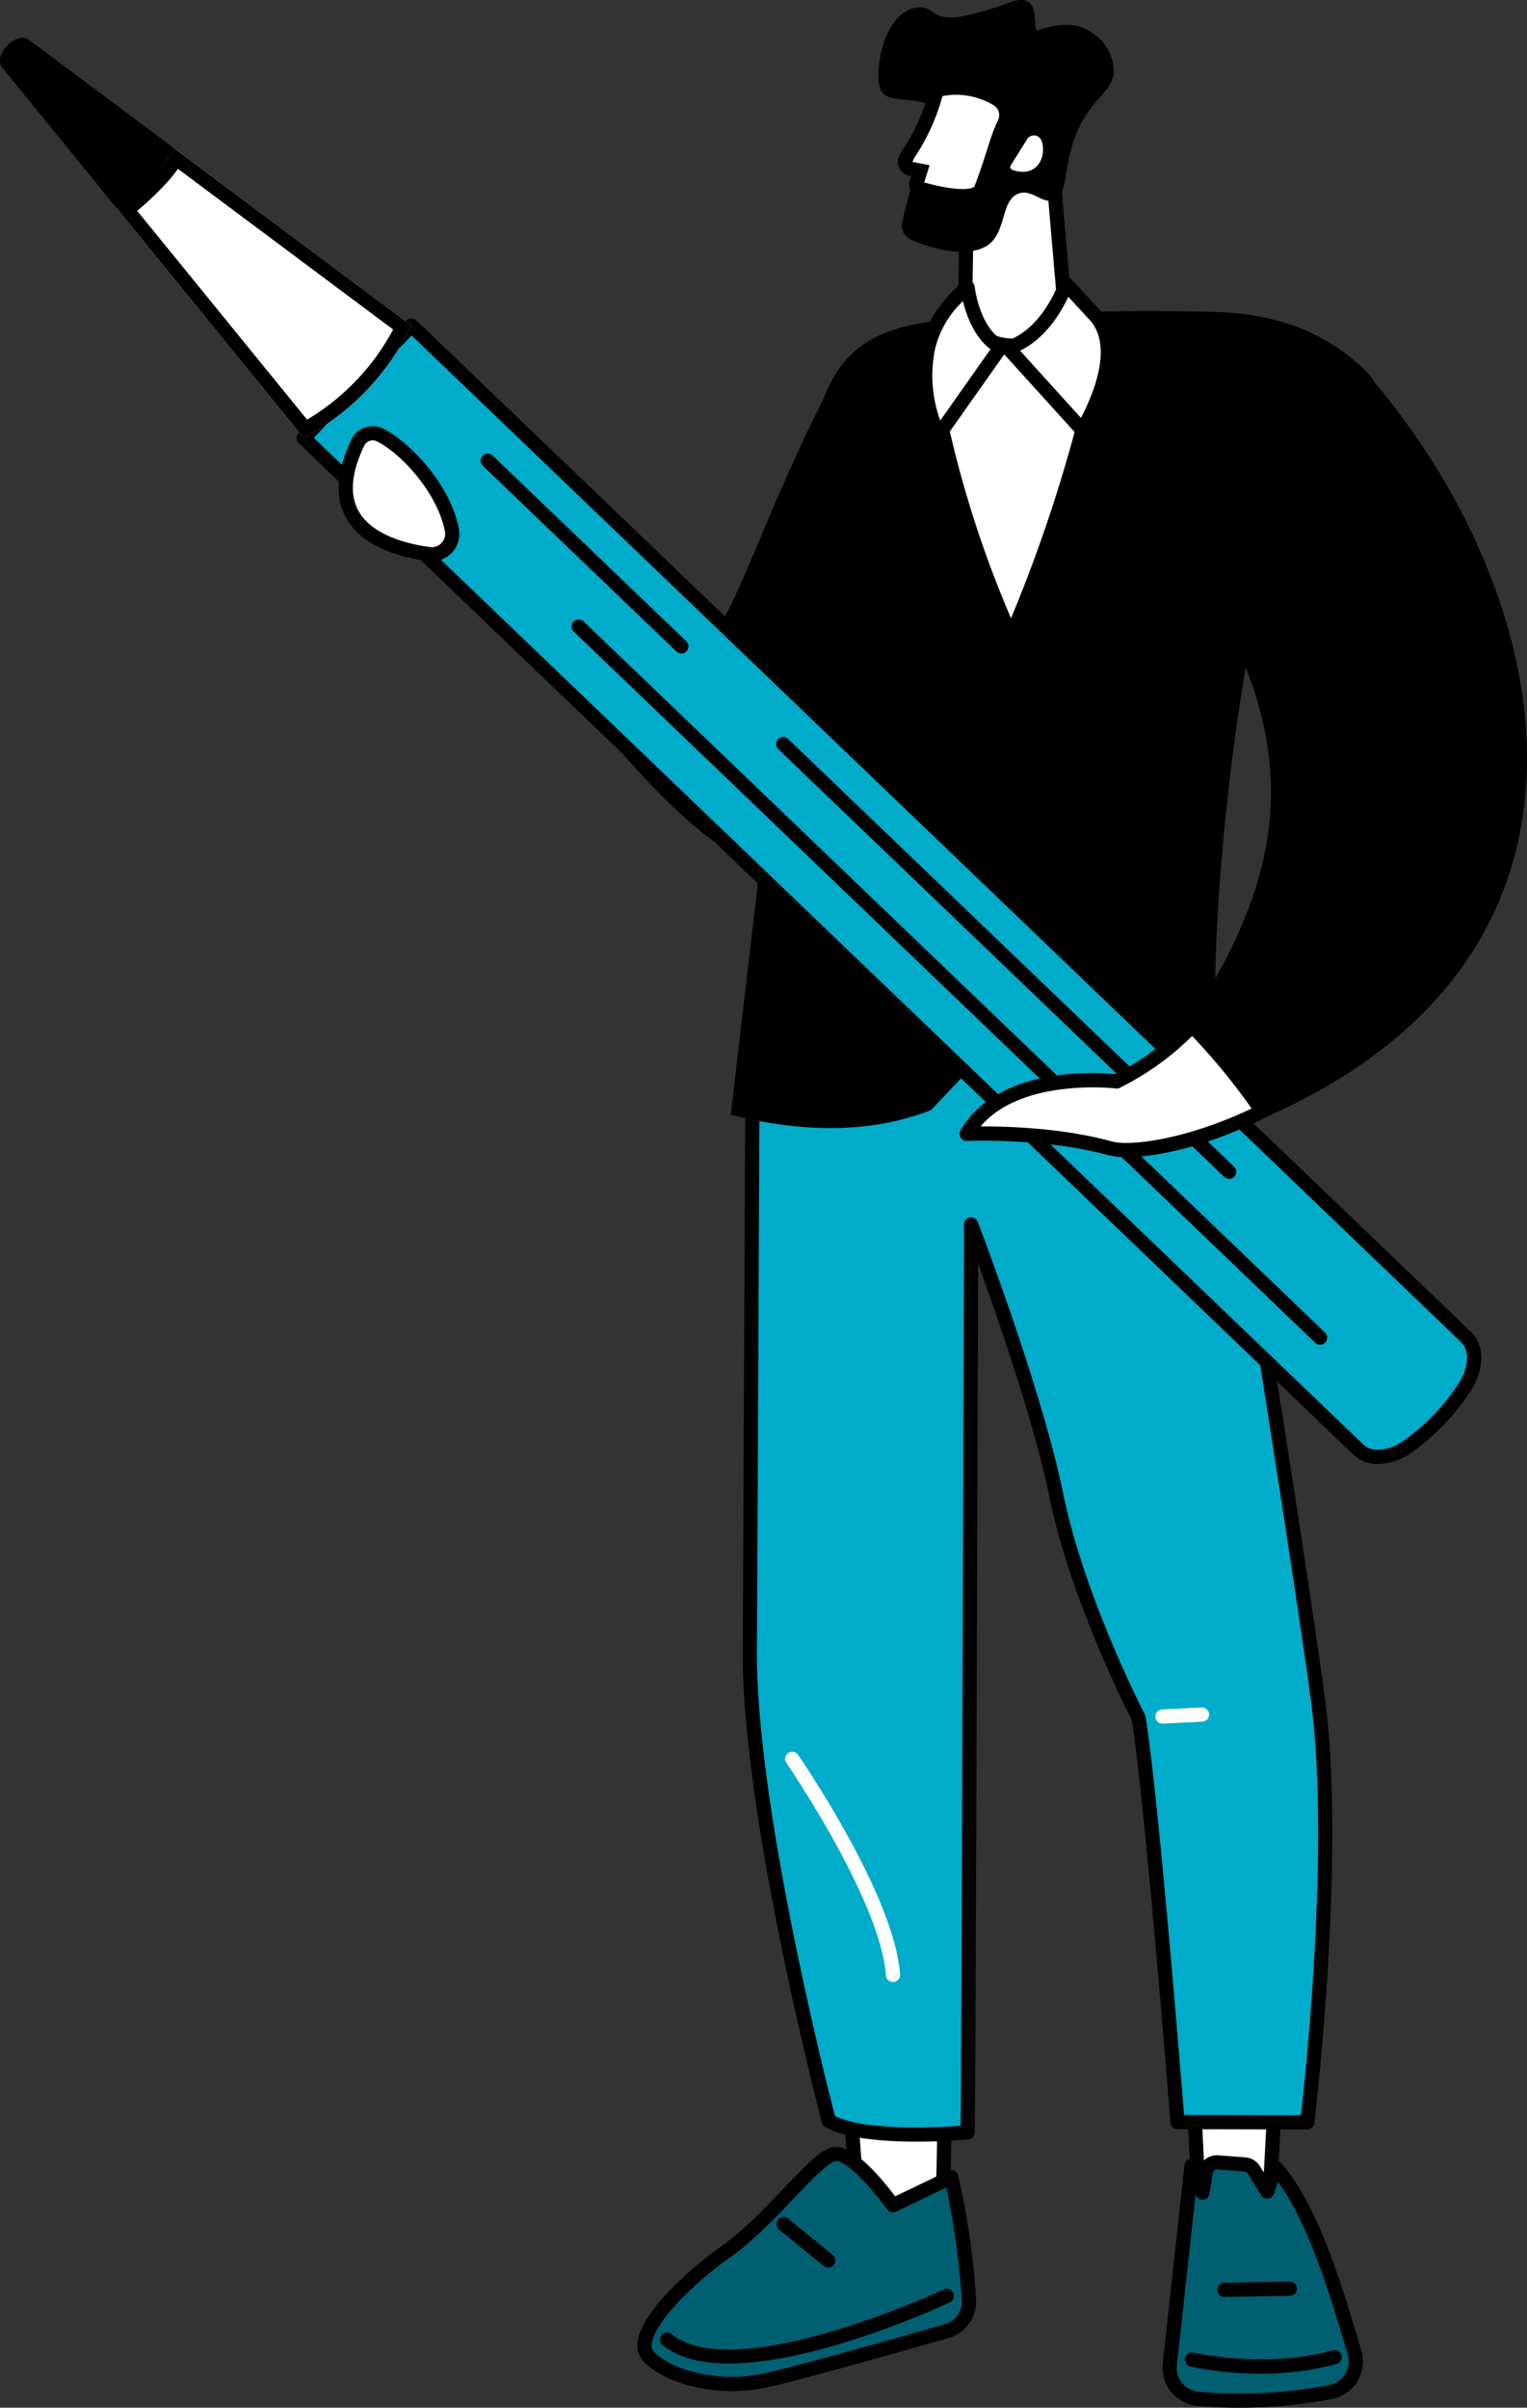 <svg id="Group_851" data-name="Group 851" xmlns="http://www.w3.org/2000/svg" width="252.101" height="397.469" viewBox="0 0 252.101 397.469">
  <rect x="0" y="0" width="252.101" height="397.469" fill="#333333" stroke="none"/>
  <g id="Group_824" data-name="Group 824" transform="translate(145.023 0)">
    <g id="Group_820" data-name="Group 820" transform="translate(5.698 25.877)">
      <path id="Path_2201" data-name="Path 2201" d="M1565.037,180.231l-.272,16.43a5.016,5.016,0,0,1-3.712,4.25l-.834.477c-1.358.346-2.067.635-2.91,3.739,10.439,3.277,20.473,2.575,29.963-3.481.406-.888.273-1.924-1.048-2.034l-1.426-.343a5.017,5.017,0,0,1-3.841-4.008l-1.813-20.994Z" transform="translate(-1556.137 -173.095)" fill="#fff"/>
      <path id="Path_2202" data-name="Path 2202" d="M1568.832,207.886a34.269,34.269,0,0,0,18.74-5.582,1.175,1.175,0,0,0,.435-.5,2.738,2.738,0,0,0,0-2.537,2.409,2.409,0,0,0-1.915-1.141l-1.347-.323a3.842,3.842,0,0,1-2.952-3.027l-1.809-20.937a1.172,1.172,0,0,0-1.623-.978l-14.105,5.964a1.171,1.171,0,0,0-.715,1.059l-.271,16.365a3.823,3.823,0,0,1-2.838,3.2,1.159,1.159,0,0,0-.285.116l-.7.4c-1.8.487-2.711,1.279-3.593,4.526a1.171,1.171,0,0,0,.779,1.424A40.68,40.68,0,0,0,1568.832,207.886Zm17.134-7.338c-8.4,5.235-17.416,6.372-27.529,3.465.512-1.506.91-1.607,1.742-1.82a1.128,1.128,0,0,0,.292-.118l.707-.4a6.154,6.154,0,0,0,4.422-5.2c0-.041.008-.081.009-.123l.259-15.668,11.919-5.04,1.675,19.39a.991.991,0,0,0,.015.106,6.172,6.172,0,0,0,4.736,4.943l1.408.339a1.117,1.117,0,0,0,.176.028.957.957,0,0,1,.177.03C1585.972,200.5,1585.97,200.522,1585.966,200.547Z" transform="translate(-1555.808 -172.766)"/>
    </g>
    <g id="Group_823" data-name="Group 823" transform="translate(0)">
      <g id="Group_822" data-name="Group 822">
        <path id="Path_2203" data-name="Path 2203" d="M1561.381,140.876c4.082-.446.871,4.427,15.272-.853,5.9-2.164,3.249,5.1,4.792,4.567,5.7-1.96,7.909-.145,9.3.785a7.584,7.584,0,0,1,3.066,6.334c-.29,3.4-4.726,4.66-6.842,11.929-1.486,5.1-.9,8.13-2.884,8.965-2,.845-3.655-1.8-5.914-1.046-2.925.981-2.076,6.06-4.855,8.329-1.752,1.43-5.958,2.269-12.919-.67a2.539,2.539,0,0,1-1.493-2.886c.34-1.532.779-3.465,1.354-5.277,2.738-8.635,5.671-10.707,4.46-12.845-1.857-3.276-8.152-1.019-9.353-3.726C1554.119,151.672,1555.792,141.487,1561.381,140.876Z" transform="translate(-1554.976 -139.62)"/>
        <g id="Group_821" data-name="Group 821" transform="translate(3.2 13.307)">
          <path id="Path_2204" data-name="Path 2204" d="M1594.15,164a25.344,25.344,0,0,0-1.276,3.258c-.655,2.086-1.806,5.658-2.6,7.611-.989,2.419-8.038.552-10.23-.1a.637.637,0,0,1-.416-.831l.644-2.081-1.72-.343a1.259,1.259,0,0,1-.543-.351,1.2,1.2,0,0,1-.124-1.417c1.37-2.255,3.822-5.978,4.9-10.478a1.2,1.2,0,0,1,.941-.9,13.3,13.3,0,0,1,9.231,1.682A3.076,3.076,0,0,1,1594.15,164Z" transform="translate(-1576.535 -156.992)" fill="#fff"/>
          <path id="Path_2205" data-name="Path 2205" d="M1586.829,176.931c2.261,0,3.664-.65,4.194-1.946.821-2.009,2-5.688,2.638-7.7a24.145,24.145,0,0,1,1.216-3.107,4.239,4.239,0,0,0-1.65-5.45,14.558,14.558,0,0,0-10.053-1.831,2.369,2.369,0,0,0-1.865,1.781,33.052,33.052,0,0,1-4.37,9.506l-.389.635a2.372,2.372,0,0,0,.24,2.793,2.437,2.437,0,0,0,1.044.69l.155.042.446.089-.26.841a1.781,1.781,0,0,0,.1,1.379,1.81,1.81,0,0,0,1.1.921A27.777,27.777,0,0,0,1586.829,176.931ZM1585.8,159.01a11.934,11.934,0,0,1,6.214,1.718,1.9,1.9,0,0,1,.748,2.443,26.4,26.4,0,0,0-1.334,3.409c-.622,1.979-1.783,5.588-2.572,7.518-.225.552-2.885.9-8.293-.625l.878-2.835-2.833-.564.327-.668a35.033,35.033,0,0,0,4.653-10.189A11.454,11.454,0,0,1,1585.8,159.01Zm-5.39,14.958c0,.017-.01.034-.016.052Z" transform="translate(-1576.204 -156.665)"/>
        </g>
        <path id="Path_2206" data-name="Path 2206" d="M1570.281,173.945c4.281,1.49,5.733-2.5,4.786-4.876a1.325,1.325,0,0,0-2.35-.189l-2.7,4.318A.507.507,0,0,0,1570.281,173.945Z" transform="translate(-1548.167 -145.9)" fill="#fff"/>
      </g>
    </g>
  </g>
  <g id="Group_830" data-name="Group 830" transform="translate(105.235 173.96)">
    <g id="Group_825" data-name="Group 825" transform="translate(90.657 170.995)">
      <path id="Path_2207" data-name="Path 2207" d="M1534.328,584.122l-.927,17.1-11.434,1.928-1.017-20.17Z" transform="translate(-1519.779 -581.811)" fill="#fff"/>
      <path id="Path_2208" data-name="Path 2208" d="M1521.638,603.993a1.182,1.182,0,0,0,.2-.016l11.433-1.928a1.169,1.169,0,0,0,.974-1.091l.928-17.1a1.171,1.171,0,0,0-1.07-1.23l-13.379-1.141a1.17,1.17,0,0,0-1.269,1.226l1.017,20.17a1.17,1.17,0,0,0,1.169,1.112Zm10.315-4.1-9.212,1.554-.883-17.515,10.91.931Z" transform="translate(-1519.45 -581.482)"/>
    </g>
    <g id="Group_826" data-name="Group 826" transform="translate(86.694 181.826)">
      <path id="Path_2209" data-name="Path 2209" d="M1508.45,635.9a80.463,80.463,0,0,0,21.881-1.112,5.148,5.148,0,0,0,3.98-6.534c-2.448-8.157-6.738-23.644-13.112-30.6l-1.294,4.013-2.248-3.6a1.827,1.827,0,0,0-1.412-.855l-4.544-.344a1.828,1.828,0,0,0-1.944,1.537l-.546,3.452-1.8-4.405-3.606,32.915A5.136,5.136,0,0,0,1508.45,635.9Z" transform="translate(-1502.617 -595.685)" fill="#005f70"/>
      <path id="Path_2210" data-name="Path 2210" d="M1514.954,637.038a82.014,82.014,0,0,0,15.267-1.431,6.32,6.32,0,0,0,4.883-8.021l-.524-1.757c-2.515-8.459-6.724-22.615-12.847-29.3a1.171,1.171,0,0,0-1.978.432l-.521,1.614-.914-1.465a3.006,3.006,0,0,0-2.318-1.4l-4.544-.345a3.017,3.017,0,0,0-3.035,1.942l-.259-.633a1.171,1.171,0,0,0-2.248.315L1502.31,629.9a6.331,6.331,0,0,0,5.708,6.831C1509.939,636.907,1512.281,637.038,1514.954,637.038Zm6.373-37.318c5.071,6.808,8.744,19.158,11.008,26.777l.526,1.763a3.919,3.919,0,0,1-.408,3.2,4,4,0,0,1-2.67,1.85,79.113,79.113,0,0,1-21.557,1.1,3.974,3.974,0,0,1-3.584-4.276l3.1-28.3.055.134a1.171,1.171,0,0,0,2.24-.26l.547-3.452a.671.671,0,0,1,.7-.553l4.544.345a.658.658,0,0,1,.507.307l2.248,3.6a1.171,1.171,0,0,0,2.109-.26Z" transform="translate(-1502.289 -595.356)"/>
    </g>
    <path id="Path_2211" data-name="Path 2211" d="M1519.31,640.438a46.515,46.515,0,0,0,12.5-1.6,1.171,1.171,0,0,0-.635-2.255c-11,3.1-22.853.424-22.972.4a1.171,1.171,0,0,0-.529,2.282A56.126,56.126,0,0,0,1519.31,640.438Z" transform="translate(-1416.384 -422.562)"/>
    <path id="Path_2212" data-name="Path 2212" d="M1517.4,624.6h.02l10.8-.188a1.171,1.171,0,0,0-.041-2.342l-10.8.188a1.171,1.171,0,0,0,.02,2.342Z" transform="translate(-1420.48 -419.388)"/>
    <g id="Group_827" data-name="Group 827" transform="translate(33.5 165.794)">
      <path id="Path_2213" data-name="Path 2213" d="M1606.748,576.321l-.472,24.91-13.84.7-1.9-24.791Z" transform="translate(-1589.37 -575.149)" fill="#fff"/>
      <path id="Path_2214" data-name="Path 2214" d="M1592.107,602.771h.06l13.84-.7a1.171,1.171,0,0,0,1.112-1.148l.472-24.911a1.168,1.168,0,0,0-.355-.863,1.131,1.131,0,0,0-.874-.329l-16.207.817a1.172,1.172,0,0,0-1.109,1.258l1.9,24.791A1.17,1.17,0,0,0,1592.107,602.771Zm12.691-2.983-11.609.586-1.718-22.456,13.754-.693Z" transform="translate(-1589.042 -574.819)"/>
    </g>
    <g id="Group_828" data-name="Group 828" transform="translate(0 180.446)">
      <path id="Path_2215" data-name="Path 2215" d="M1639.153,619.178a5,5,0,0,1-3.608,5.137c-7.864,2.254-25.579,7.28-30.653,8.3-6.586,1.323-14.844-.3-18.545-4s7.188-13.544,12.407-17.187c7.755-5.413,14.948-15.7,18.151-16.309s9.7,8.446,9.7,8.446l9.634-4.63A122,122,0,0,1,1639.153,619.178Z" transform="translate(-1584.425 -593.917)" fill="#005f70"/>
      <path id="Path_2216" data-name="Path 2216" d="M1599.81,633.91a25.442,25.442,0,0,0,4.984-.477c5.147-1.034,23.215-6.164,30.744-8.321a6.207,6.207,0,0,0,4.455-6.338,121.972,121.972,0,0,0-2.953-20.463,1.171,1.171,0,0,0-1.642-.764l-8.756,4.209c-2.113-2.826-6.979-8.753-10.284-8.119-1.884.358-4.16,2.668-8.023,6.721-3.191,3.349-6.808,7.146-10.579,9.777-3.385,2.363-13.157,10.343-13.642,15.828a3.825,3.825,0,0,0,1.076,3.147C1588.176,632.1,1594.013,633.91,1599.81,633.91Zm37.845-14.984a3.852,3.852,0,0,1-2.762,3.935c-7.5,2.149-25.5,7.259-30.561,8.275-6.341,1.274-14.184-.379-17.486-3.682a1.474,1.474,0,0,1-.4-1.286c.326-3.675,7.555-10.558,12.649-14.114,3.964-2.767,7.667-6.653,10.934-10.082,2.718-2.853,5.528-5.8,6.764-6.036,1.493-.278,5.6,3.9,8.527,7.978a1.171,1.171,0,0,0,1.458.372l8.316-4A128.931,128.931,0,0,1,1637.655,618.926Z" transform="translate(-1584.096 -593.589)"/>
    </g>
    <path id="Path_2217" data-name="Path 2217" d="M1600.146,635.933c14.736,0,35.351-9.562,36.471-10.086a1.171,1.171,0,0,0-.995-2.121c-.342.161-34.381,15.954-44.917,7.365a1.171,1.171,0,1,0-1.48,1.815C1591.9,635.086,1595.763,635.933,1600.146,635.933Z" transform="translate(-1585.049 -419.728)"/>
    <path id="Path_2218" data-name="Path 2218" d="M1622.394,616.762a1.171,1.171,0,0,0,.74-2.079l-7.359-5.994a1.171,1.171,0,1,0-1.479,1.816l7.359,5.995A1.167,1.167,0,0,0,1622.394,616.762Z" transform="translate(-1590.895 -416.396)"/>
    <g id="Group_829" data-name="Group 829" transform="translate(17.386)">
      <path id="Path_2219" data-name="Path 2219" d="M1587.669,363.951s12.742,78.437,16.337,105.112-1.725,70.114-1.725,70.114l-21.42-.045s-4.1-52.283-6.424-66.742c0,0-10.018-19.255-13.578-36.7s-14.072-44.751-14.072-44.751-.41,138.962-.574,149.886c0,0-16.714,1.59-22.911-1.885,0,0-13.19-50-13.048-77.568s.443-96.571.443-96.571Z" transform="translate(-1509.082 -362.779)" fill="#00acca"/>
      <path id="Path_2220" data-name="Path 2220" d="M1537.474,542.033c4.518,0,8.214-.341,8.536-.372a1.17,1.17,0,0,0,1.059-1.148c.142-9.448.471-115.9.554-143.439,3.285,9.037,9.281,26.313,11.773,38.521,3.374,16.529,12.595,34.868,13.6,36.834,2.292,14.5,6.343,65.944,6.384,66.464a1.171,1.171,0,0,0,1.166,1.08l21.419.045h0a1.171,1.171,0,0,0,1.162-1.028c.053-.436,5.3-43.9,1.723-70.413-3.556-26.386-16.214-104.36-16.342-105.144a1.162,1.162,0,0,0-1.169-.983l-76.972.85a1.172,1.172,0,0,0-1.158,1.166s-.3,69-.443,96.569c-.14,27.409,12.956,77.371,13.087,77.873a1.173,1.173,0,0,0,.559.723C1525.876,541.573,1532.23,542.033,1537.474,542.033Zm7.267-2.619c-3.6.264-15.545.911-20.751-1.6-1.368-5.294-13.011-51.128-12.88-76.764.131-25.471.4-86.3.438-95.418l74.812-.827c1.492,9.2,12.838,79.357,16.172,104.086,3.228,23.953-.84,62.049-1.607,68.785l-19.3-.041c-.6-7.559-4.235-52.571-6.35-65.759a1.173,1.173,0,0,0-.118-.355c-.1-.191-9.984-19.316-13.469-36.393-3.54-17.338-14.021-44.663-14.126-44.937a1.171,1.171,0,0,0-2.264.417C1545.3,391.961,1544.91,522.782,1544.741,539.414Z" transform="translate(-1508.767 -362.45)"/>
    </g>
    <path id="Path_2221" data-name="Path 2221" d="M1535.993,503.343l.061,0,6.53-.329a1.171,1.171,0,1,0-.118-2.339l-6.53.329a1.171,1.171,0,0,0,.058,2.34Z" transform="translate(-1449.319 -392.764)" fill="#fff"/>
    <path id="Path_2222" data-name="Path 2222" d="M1617.97,548.049c.027,0,.055,0,.082,0a1.171,1.171,0,0,0,1.087-1.249c-.89-12.936-16.186-35.309-16.836-36.254a1.171,1.171,0,0,0-1.93,1.327c.155.226,15.583,22.79,16.43,35.089A1.172,1.172,0,0,0,1617.97,548.049Z" transform="translate(-1575.78 -394.818)" fill="#fff"/>
  </g>
  <g id="Group_834" data-name="Group 834" transform="translate(82.637 45.692)">
    <path id="Path_2223" data-name="Path 2223" d="M1668.991,217.933c-23.933,44.828-17.411,67.1-49.259,24a1.889,1.889,0,0,0-3.346.639l-3.163,12.029s65.844,100.6,54.176,2.972Z" transform="translate(-1613.224 -202.487)"/>
    <path id="Path_2224" data-name="Path 2224" d="M1579.027,332.5c-9.176,3.128-18.284,8.234-33.145,5.587l-7.389-7.779-6.613,7c-9.89,3.849-21.08,3.769-33.06.778l9.947-84.823,3.407-25.894c2.593-14.78,9.022-19.356,22.5-20.542,3.255-.286,5.272,12.987,9.131,12.763,4.094-.237,10.064-13.965,14.777-14.076,6.274-.147,13.069-.155,20.31.041,9.692.262,18.339,3.2,25.133,10.114,9.438,9.609-19.981,47.323-19.981,47.323S1577.26,299.838,1579.027,332.5Z" transform="translate(-1460.815 -199.741)"/>
    <g id="Group_831" data-name="Group 831" transform="translate(69.491 4.838)">
      <path id="Path_2225" data-name="Path 2225" d="M1585.934,210.155a249.471,249.471,0,0,1-15.292,49.076c-6.507-15.116-11.252-30.225-13.56-45.323a5.909,5.909,0,0,1,5.453-6.805c6.017,6.294,12.634,4.916,19.623-1.25A3.614,3.614,0,0,1,1585.934,210.155Z" transform="translate(-1555.843 -204.674)" fill="#fff"/>
      <path id="Path_2226" data-name="Path 2226" d="M1570.311,260.073h0a1.171,1.171,0,0,0,1.075-.715,251.758,251.758,0,0,0,15.362-49.307,4.785,4.785,0,0,0-5-5.7,1.17,1.17,0,0,0-.7.29c-7.13,6.288-12.85,6.708-18,1.319a1.18,1.18,0,0,0-.92-.359,7.081,7.081,0,0,0-6.537,8.15c2.219,14.523,6.682,29.442,13.642,45.61A1.171,1.171,0,0,0,1570.311,260.073Zm11.954-53.378a2.445,2.445,0,0,1,2.189,2.9,247.386,247.386,0,0,1-14.152,46.28,180.757,180.757,0,0,1-12.392-42.479,4.715,4.715,0,0,1,1-3.71,4.655,4.655,0,0,1,2.865-1.69C1567.641,213.8,1574.531,213.359,1582.265,206.7Z" transform="translate(-1555.513 -204.345)"/>
    </g>
    <g id="Group_832" data-name="Group 832" transform="translate(82.615)">
      <path id="Path_2228" data-name="Path 2228" d="M1568.5,223.789c3.385-5.992,6.155-13.725,2.408-18.6l-5.127-5.537s-2.786,8.4-9.56,10.579Z" transform="translate(-1555.053 -198.477)" fill="#fff"/>
      <path id="Path_2229" data-name="Path 2229" d="M1568.163,224.631a1.042,1.042,0,0,0,.13-.008,1.171,1.171,0,0,0,.89-.587c3.4-6.022,6.565-14.361,2.316-19.893a.865.865,0,0,0-.069-.082l-5.128-5.538a1.172,1.172,0,0,0-1.97.426c-.027.078-2.692,7.868-8.807,9.835a1.171,1.171,0,0,0-.509,1.9l12.279,13.561A1.171,1.171,0,0,0,1568.163,224.631Zm1.51-19.021c3.238,4.281.621,11.265-1.752,15.838l-10.047-11.1c4.316-2.119,6.826-6.447,7.957-8.892Z" transform="translate(-1554.712 -198.148)"/>
    </g>
    <g id="Group_833" data-name="Group 833" transform="translate(68.945 0.606)">
      <path id="Path_2230" data-name="Path 2230" d="M1591.346,210.278c-4.635-2.4-5.445-9.854-5.445-9.854s-5.35,3.981-6.52,9.856c-1.719,8.634,1.775,14.445,1.775,14.445Z" transform="translate(-1577.732 -199.253)" fill="#fff"/>
      <path id="Path_2231" data-name="Path 2231" d="M1580.83,225.567a1.171,1.171,0,0,0,.956-.5l10.19-14.447a1.171,1.171,0,0,0-.418-1.715c-4.014-2.079-4.811-8.873-4.818-8.941a1.172,1.172,0,0,0-1.864-.812c-.233.173-5.726,4.321-6.97,10.567-1.787,8.976,1.767,15.024,1.919,15.277a1.173,1.173,0,0,0,.961.567Zm8.524-15.289-8.3,11.773a21.807,21.807,0,0,1-.846-11.872,16.031,16.031,0,0,1,4.6-7.841C1585.357,204.629,1586.621,208.22,1589.355,210.278Z" transform="translate(-1577.406 -198.924)"/>
    </g>
  </g>
  <g id="Group_842" data-name="Group 842" transform="translate(0 6.241)">
    <g id="Group_837" data-name="Group 837" transform="translate(0)">
      <g id="Group_835" data-name="Group 835" transform="translate(48.981 46.308)">
        <path id="Path_2232" data-name="Path 2232" d="M1478.755,227.023l17.758-18.59,174.151,167.024c1.852,1.776,1.761,5.185-.3,8.325a36.389,36.389,0,0,1-9.171,9.6c-3.042,2.2-6.436,2.44-8.288.664Z" transform="translate(-1477.584 -207.261)" fill="#00acca"/>
        <path id="Path_2233" data-name="Path 2233" d="M1655.788,396.059a10.061,10.061,0,0,0,5.774-2.057,37.769,37.769,0,0,0,9.463-9.906c2.358-3.592,2.411-7.627.132-9.813L1497,207.259a1.1,1.1,0,0,0-.835-.326,1.168,1.168,0,0,0-.821.362l-17.759,18.589a1.172,1.172,0,0,0,.037,1.654l174.151,167.024A5.676,5.676,0,0,0,1655.788,396.059Zm-159.556-186.3,173.3,166.211c1.429,1.371,1.232,4.246-.469,6.837a35.4,35.4,0,0,1-8.878,9.294c-2.508,1.814-5.363,2.138-6.791.768L1480.09,226.657Z" transform="translate(-1477.265 -206.931)"/>
      </g>
      <path id="Path_2234" data-name="Path 2234" d="M1603.853,368.416a1.171,1.171,0,0,0,.81-2.016l-73.608-70.6a1.171,1.171,0,1,0-1.621,1.69l73.608,70.6A1.164,1.164,0,0,0,1603.853,368.416Z" transform="translate(-1400.925 -180.043)"/>
      <path id="Path_2235" data-name="Path 2235" d="M1678.039,268.536a1.171,1.171,0,0,0,.811-2.017l-31.95-30.642a1.171,1.171,0,1,0-1.621,1.69l31.949,30.642A1.168,1.168,0,0,0,1678.039,268.536Z" transform="translate(-1565.551 -166.9)"/>
      <path id="Path_2236" data-name="Path 2236" d="M1633.412,390.329a1.17,1.17,0,0,0,.81-2.016L1511.835,270.934a1.171,1.171,0,1,0-1.621,1.69L1632.6,390A1.167,1.167,0,0,0,1633.412,390.329Z" transform="translate(-1415.479 -174.588)"/>
      <g id="Group_836" data-name="Group 836" transform="translate(19.252 18.227)">
        <path id="Path_2237" data-name="Path 2237" d="M1703.551,180.844l.019.024a35.952,35.952,0,0,0,5.909-5.14,20.672,20.672,0,0,0,3.555-4.767l39.153,29.232a40.7,40.7,0,0,1-17.758,18.59Z" transform="translate(-1703.551 -170.961)" fill="#fff"/>
        <path id="Path_2238" data-name="Path 2238" d="M1713.676,174.363a24.6,24.6,0,0,1-2.5,2.982,49.355,49.355,0,0,1-4.23,3.955l28.051,34.466a38.365,38.365,0,0,0,14.21-14.878Zm-.642-3.4,39.153,29.232a40.7,40.7,0,0,1-17.758,18.59l-30.858-37.915a36.056,36.056,0,0,0,5.908-5.14A20.672,20.672,0,0,0,1713.034,170.961Zm-9.483,9.883.02.024h0Z" transform="translate(-1703.551 -170.961)"/>
      </g>
      <path id="Path_2239" data-name="Path 2239" d="M1778.328,171.392a27.836,27.836,0,0,1-5.355,4.355L1754.1,152.56c-1.662-2.042,2.281-6.171,4.391-4.6l23.946,17.877A27.859,27.859,0,0,1,1778.328,171.392Z" transform="translate(-1753.703 -147.613)"/>
    </g>
    <g id="Group_840" data-name="Group 840" transform="translate(158.426 54.509)">
      <path id="Path_2240" data-name="Path 2240" d="M1500.064,217.435l-19.317,49.136c8.255,20.807,4.893,39.642-13.158,64.239l7.584,13.807C1547.708,319.335,1533.059,254.514,1500.064,217.435Z" transform="translate(-1433.612 -217.435)"/>
      <g id="Group_839" data-name="Group 839" transform="translate(0 107.422)">
        <g id="Group_838" data-name="Group 838">
          <path id="Path_2241" data-name="Path 2241" d="M1548.35,365.714a44.577,44.577,0,0,0,12.46-9.175,104.9,104.9,0,0,1,11.563,14.1c-11.155,5.567-21.381,7.142-25.132,6.109-10.778-2.967-23.655-2.386-23.655-2.386C1529.956,363.439,1548.35,365.714,1548.35,365.714Z" transform="translate(-1522.415 -355.365)" fill="#fff"/>
          <path id="Path_2242" data-name="Path 2242" d="M1549.716,377.89c5.213,0,13.82-2.024,22.851-6.53a1.17,1.17,0,0,0,.442-1.711,106.576,106.576,0,0,0-11.692-14.26,1.1,1.1,0,0,0-.843-.351,1.17,1.17,0,0,0-.839.362,43.593,43.593,0,0,1-11.83,8.782c-2.738-.275-19.3-1.465-25.56,9.264a1.171,1.171,0,0,0,1.064,1.76c.127-.005,12.824-.537,23.292,2.344A12.058,12.058,0,0,0,1549.716,377.89Zm20.585-8.032c-10.7,5.089-20.018,6.277-23.078,5.433-8.2-2.255-17.436-2.5-21.677-2.476,6.812-8.063,22.168-6.288,22.332-6.269a1.177,1.177,0,0,0,.664-.114,45.941,45.941,0,0,0,11.934-8.546A104.325,104.325,0,0,1,1570.3,369.859Z" transform="translate(-1522.086 -355.035)"/>
        </g>
      </g>
    </g>
    <g id="Group_841" data-name="Group 841" transform="translate(55.91 64.114)">
      <path id="Path_2243" data-name="Path 2243" d="M1708.612,251.187c-6.534-.884-18.509-4.4-11.731-18.432a2.716,2.716,0,0,1,3.632-1.239c4.135,2.009,10.589,8.938,11.88,15.706A3.386,3.386,0,0,1,1708.612,251.187Z" transform="translate(-1693.697 -230.069)" fill="#fff"/>
      <path id="Path_2244" data-name="Path 2244" d="M1708.73,252.059a4.581,4.581,0,0,0,3.316-1.428,4.477,4.477,0,0,0,1.167-3.957c-1.415-7.42-8.3-14.49-12.518-16.54a3.89,3.89,0,0,0-2.991-.177,3.829,3.829,0,0,0-2.208,1.96c-2.469,5.11-2.792,9.43-.96,12.838,2.6,4.836,8.825,6.619,13.589,7.263A4.5,4.5,0,0,0,1708.73,252.059Zm-9.742-19.977a1.555,1.555,0,0,1,.683.158c3.869,1.88,10.017,8.447,11.242,14.872a2.158,2.158,0,0,1-.567,1.907,2.186,2.186,0,0,1-1.906.678c-3.459-.468-9.6-1.876-11.842-6.051-1.456-2.71-1.118-6.314,1.007-10.711a1.5,1.5,0,0,1,.866-.766A1.57,1.57,0,0,1,1698.988,232.082Z" transform="translate(-1693.367 -229.739)"/>
    </g>
  </g>
</svg>
